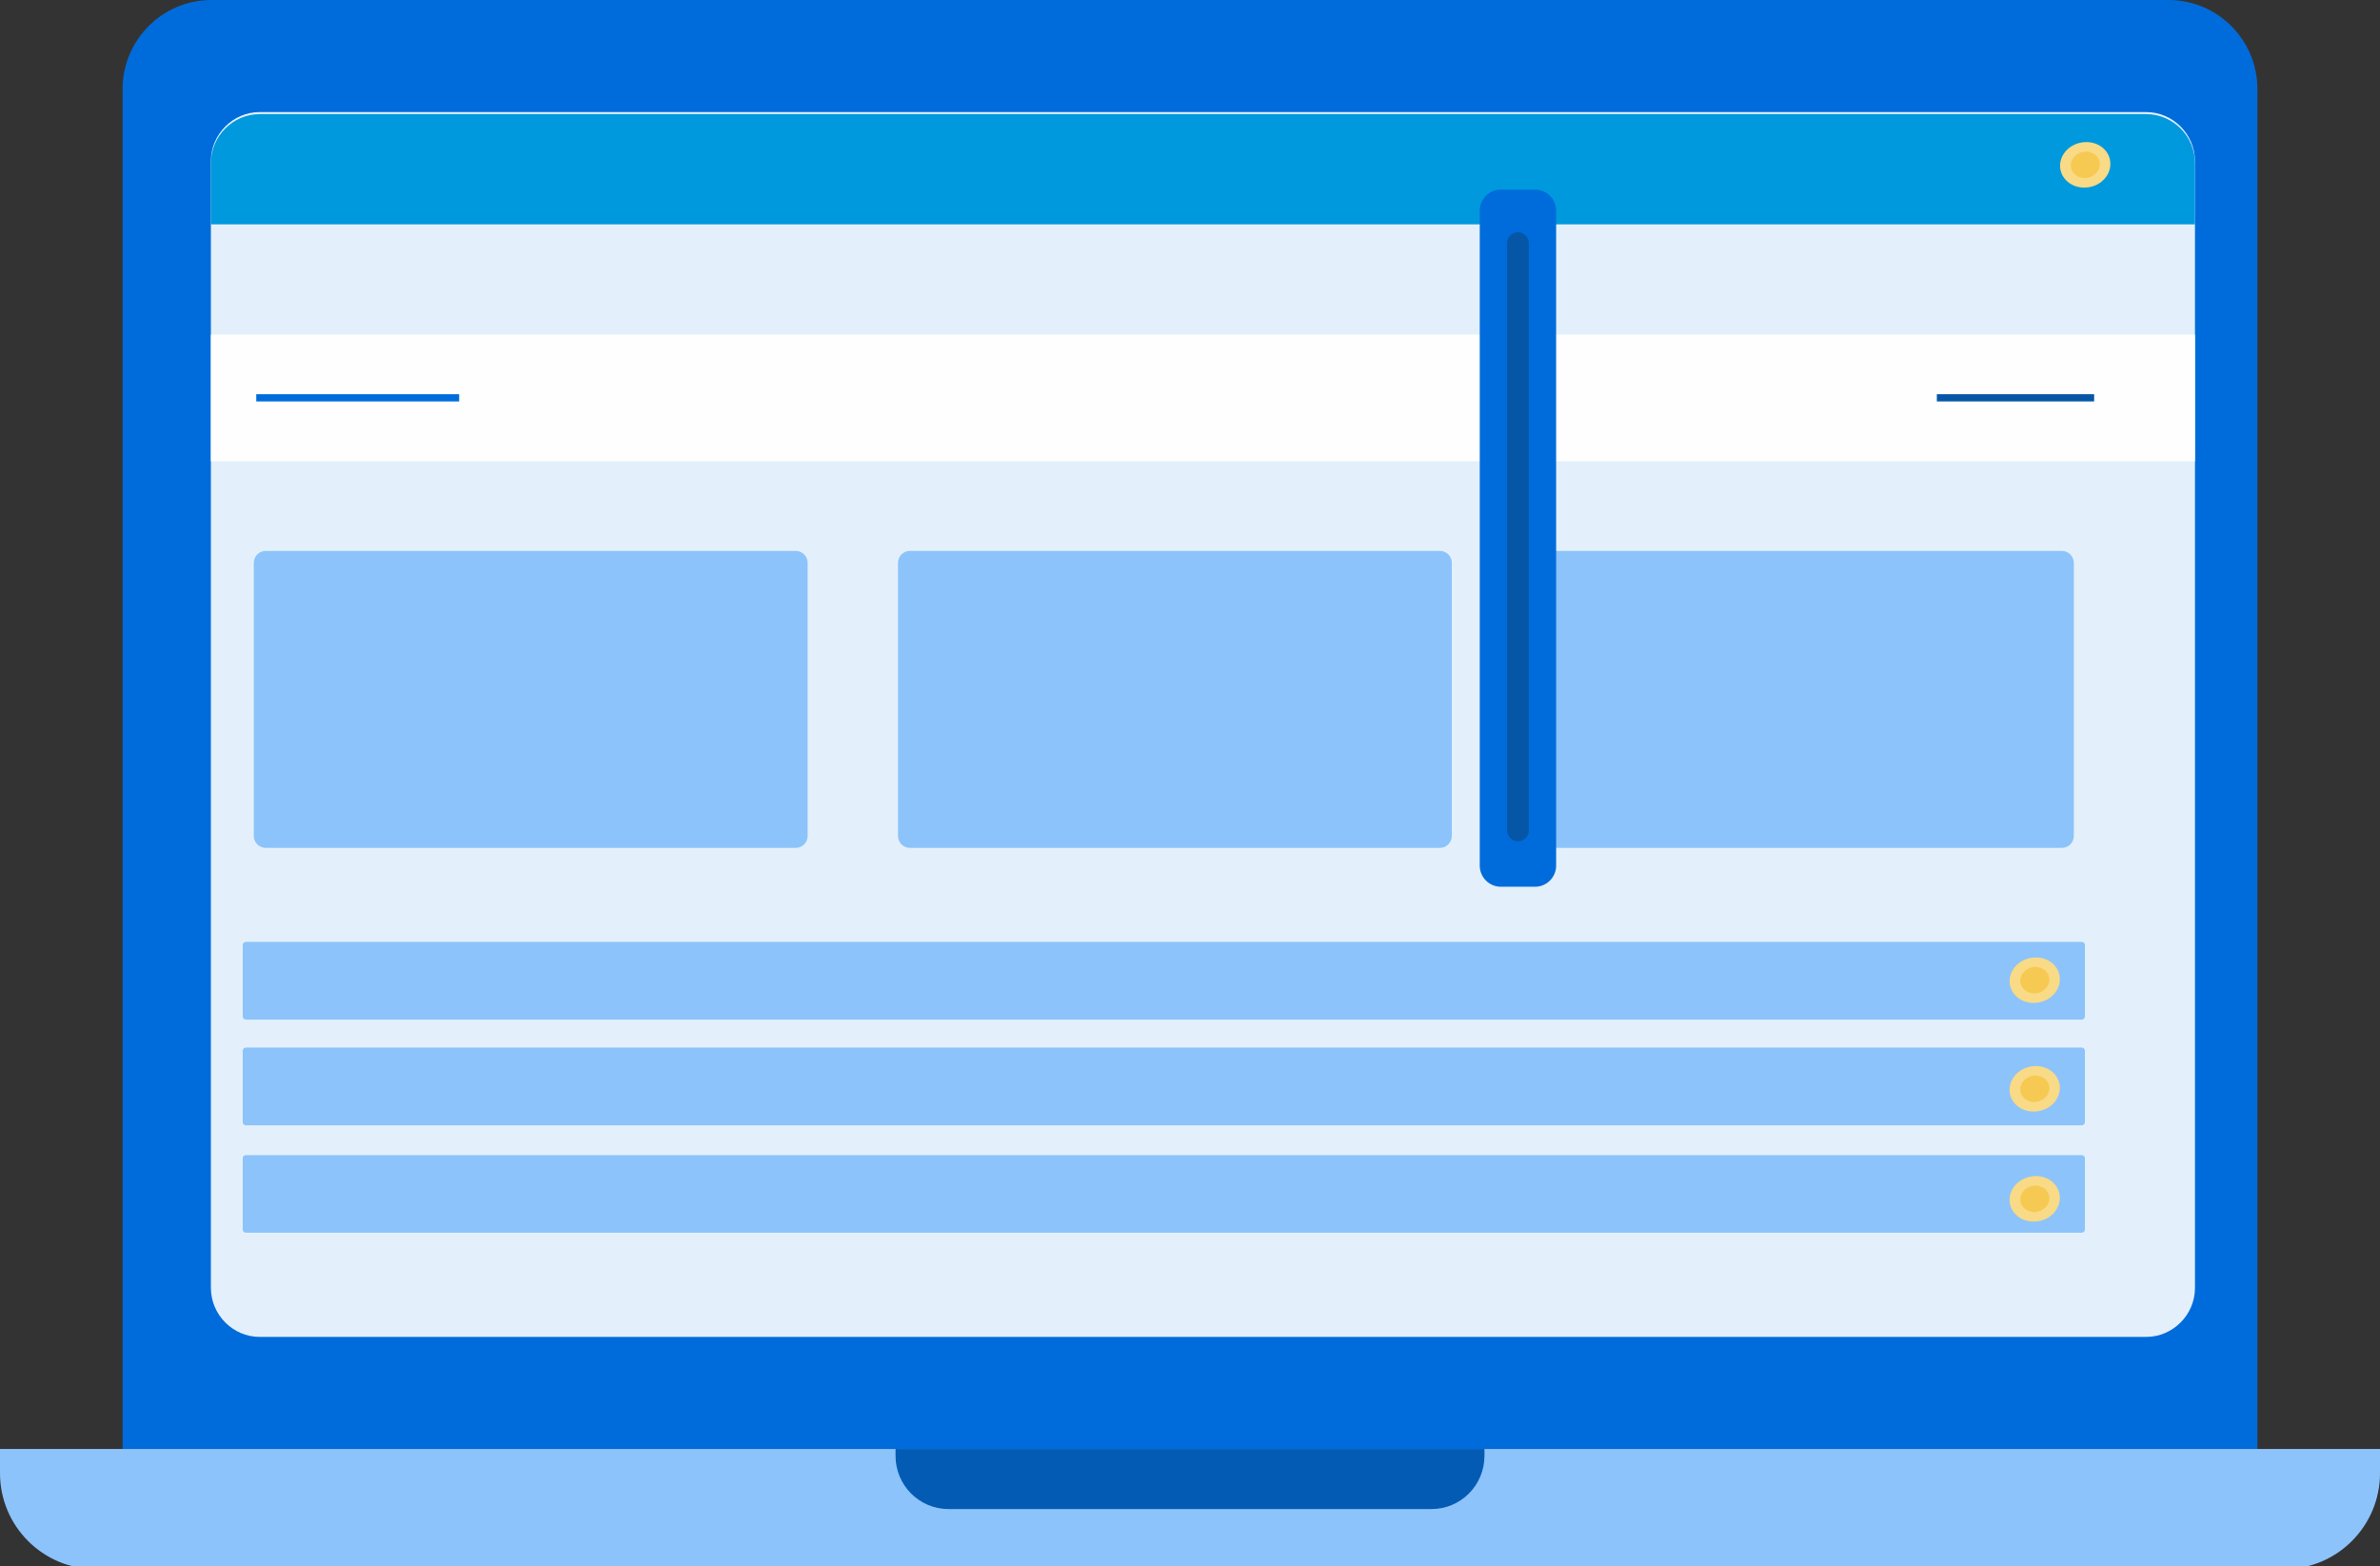 ﻿<?xml version="1.0" encoding="utf-8"?>
<!DOCTYPE svg PUBLIC "-//W3C//DTD SVG 1.1//EN" "http://www.w3.org/Graphics/SVG/1.1/DTD/svg11.dtd">
<svg xmlns="http://www.w3.org/2000/svg" xmlns:xlink="http://www.w3.org/1999/xlink" version="1.1" baseProfile="full" viewBox="0 0 1825.75 1201.61" enable-background="new 0 0 1825.75 1201.61" xml:space="preserve">
	<rect x="0" y="0" width="1825.75" height="1201.61" fill="#333333" stroke="none"/>
	<g>
		<path fill="#006CDB" fill-opacity="1" stroke-width="1.334" stroke-linejoin="round" d="M 1731.71,1111.58L 94.044,1111.58L 94.044,68.311C 94.044,30.606 124.605,0 162.254,0L 1663.5,0C 1701.14,0 1731.71,30.606 1731.71,68.311L 1731.71,1111.58 Z "/>
		<path fill="#8CC3FA" fill-opacity="1" stroke-width="1.334" stroke-linejoin="round" d="M 1752.34,1203.72L 73.408,1203.72C 32.923,1203.72 1.04453e-005,1170.74 1.04453e-005,1130.2L 1.04453e-005,1111.58L 1825.75,1111.58L 1825.75,1130.2C 1825.75,1170.74 1792.83,1203.72 1752.34,1203.72 Z "/>
		<path fill="#045BB3" fill-opacity="1" stroke-width="1.334" stroke-linejoin="round" d="M 1098.13,1157.65L 727.622,1157.65C 705.095,1157.65 686.98,1139.35 686.98,1116.79L 686.98,1111.58L 1138.77,1111.58L 1138.77,1116.79C 1138.77,1139.35 1120.65,1157.65 1098.13,1157.65 Z "/>
		<path fill="#C675D1" fill-opacity="1" fill-rule="evenodd" stroke-width="1.334" stroke-linejoin="round" d="M 710.766,778.077L 1084.27,778.077C 1121.76,778.077 1152.63,808.84 1152.63,846.545L 1152.63,846.545C 1152.63,884.092 1121.76,915.013 1084.27,915.013L 710.766,915.013C 673.117,915.013 642.399,884.092 642.399,846.545L 642.399,846.545C 642.399,808.84 673.117,778.077 710.766,778.077 Z "/>
		<path fill="#E3F0FB" fill-opacity="1" fill-rule="evenodd" stroke-width="1.334" stroke-linejoin="round" d="M 199.273,85.98L 1646.33,85.98C 1666.96,85.98 1683.82,103.018 1683.82,123.685L 1683.82,987.898C 1683.82,1008.57 1666.96,1025.6 1646.33,1025.6L 199.273,1025.6C 178.637,1025.6 161.781,1008.57 161.781,987.898L 161.781,123.685C 161.781,103.018 178.637,85.98 199.273,85.98 Z "/>
		<path fill="#8CC3FA" fill-opacity="1" fill-rule="evenodd" stroke-width="1.334" stroke-linejoin="round" d="M 188.561,722.545L 1597.02,722.545C 1598.28,722.545 1599.38,723.649 1599.38,724.911L 1599.38,779.812C 1599.38,781.074 1598.28,782.178 1597.02,782.178L 188.561,782.178C 187.301,782.178 186.198,781.074 186.198,779.812L 186.198,724.911C 186.198,723.649 187.301,722.545 188.561,722.545 Z "/>
		<path fill="#8CC3FA" fill-opacity="1" fill-rule="evenodd" stroke-width="1.334" stroke-linejoin="round" d="M 188.561,803.634L 1597.02,803.634C 1598.28,803.634 1599.38,804.738 1599.38,806L 1599.38,860.901C 1599.38,862.163 1598.28,863.267 1597.02,863.267L 188.561,863.267C 187.301,863.267 186.198,862.163 186.198,860.901L 186.198,806C 186.198,804.738 187.301,803.634 188.561,803.634 Z "/>
		<path fill="#8CC3FA" fill-opacity="1" fill-rule="evenodd" stroke-width="1.334" stroke-linejoin="round" d="M 188.561,886.143L 1597.02,886.143C 1598.28,886.143 1599.38,887.089 1599.38,888.509L 1599.38,943.252C 1599.38,944.672 1598.28,945.619 1597.02,945.619L 188.561,945.619C 187.301,945.619 186.198,944.672 186.198,943.252L 186.198,888.509C 186.198,887.089 187.301,886.143 188.561,886.143 Z "/>
		<path fill="#0099DD" fill-opacity="1" fill-rule="evenodd" stroke-width="1.334" stroke-linejoin="round" d="M 199.273,87.557L 1646.33,87.557C 1666.96,87.557 1683.82,104.438 1683.82,125.104L 1683.82,172.117L 161.781,172.117L 161.781,125.104C 161.781,104.438 178.637,87.557 199.273,87.557 Z "/>
		<path fill="#F9DA86" fill-opacity="1" fill-rule="evenodd" stroke-width="1.334" stroke-linejoin="round" d="M 1599.7,109.013C 1610.41,108.54 1618.92,116.112 1618.92,125.735C 1618.92,135.359 1610.41,143.563 1599.7,143.878C 1588.98,144.351 1580.32,136.779 1580.32,127.155C 1580.32,117.532 1588.98,109.328 1599.7,109.013 Z "/>
		<path fill="#F6CA52" fill-opacity="1" fill-rule="evenodd" stroke-width="1.334" stroke-linejoin="round" d="M 1599.7,116.27C 1605.84,116.112 1610.88,120.372 1610.88,126.051C 1610.88,131.573 1605.84,136.305 1599.7,136.621C 1593.55,136.779 1588.51,132.519 1588.51,126.84C 1588.51,121.318 1593.55,116.585 1599.7,116.27 Z "/>
		<rect x="161.781" y="256.677" fill="#FEFEFE" fill-opacity="1" fill-rule="evenodd" stroke-width="1.334" stroke-linejoin="round" width="1522.04" height="97.181"/>
		<rect x="196.595" y="302.428" fill="#006CDB" fill-opacity="1" stroke-width="1.334" stroke-linejoin="round" width="155.638" height="5.522"/>
		<rect x="1485.8" y="302.428" fill="#0556A6" fill-opacity="1" stroke-width="1.334" stroke-linejoin="round" width="120.667" height="5.522"/>
		<path fill="#8CC3FA" fill-opacity="1" fill-rule="evenodd" stroke-width="1.334" stroke-linejoin="round" d="M 203.841,650.448L 610.421,650.448C 615.462,650.448 619.558,646.346 619.558,641.298L 619.558,431.791C 619.558,426.743 615.462,422.641 610.421,422.641L 203.841,422.641C 198.8,422.641 194.705,426.743 194.705,431.791L 194.705,641.298C 194.705,646.346 198.8,650.448 203.841,650.448 Z "/>
		<path fill="#8CC3FA" fill-opacity="1" fill-rule="evenodd" stroke-width="1.334" stroke-linejoin="round" d="M 698.007,650.448L 1104.59,650.448C 1109.63,650.448 1113.72,646.346 1113.72,641.298L 1113.72,431.791C 1113.72,426.743 1109.63,422.641 1104.59,422.641L 698.007,422.641C 692.966,422.641 688.87,426.743 688.87,431.791L 688.87,641.298C 688.87,646.346 692.966,650.448 698.007,650.448 Z "/>
		<path fill="#8CC3FA" fill-opacity="1" fill-rule="evenodd" stroke-width="1.334" stroke-linejoin="round" d="M 1175,650.448L 1581.74,650.448C 1586.78,650.448 1590.88,646.346 1590.88,641.298L 1590.88,431.791C 1590.88,426.743 1586.78,422.641 1581.74,422.641L 1175,422.641C 1170.12,422.641 1166.02,426.743 1166.02,431.791L 1166.02,641.298C 1166.02,646.346 1170.12,650.448 1175,650.448 Z "/>
		<path fill="#F9DA86" fill-opacity="1" fill-rule="evenodd" stroke-width="1.334" stroke-linejoin="round" d="M 1560.94,734.535C 1571.66,734.061 1580.16,741.476 1580.16,751.257C 1580.16,760.881 1571.66,768.926 1560.94,769.4C 1550.23,769.873 1541.57,762.3 1541.57,752.677C 1541.57,743.054 1550.23,734.85 1560.94,734.535 Z "/>
		<path fill="#F6CA52" fill-opacity="1" fill-rule="evenodd" stroke-width="1.334" stroke-linejoin="round" d="M 1560.94,741.792C 1567.09,741.634 1572.13,745.893 1572.13,751.573C 1572.13,757.094 1567.09,761.827 1560.94,762.143C 1554.8,762.3 1549.76,757.883 1549.76,752.361C 1549.76,746.84 1554.8,742.107 1560.94,741.792 Z "/>
		<path fill="#F9DA86" fill-opacity="1" fill-rule="evenodd" stroke-width="1.334" stroke-linejoin="round" d="M 1560.94,817.832C 1571.66,817.359 1580.16,824.931 1580.16,834.555C 1580.16,844.178 1571.66,852.382 1560.94,852.697C 1550.23,853.171 1541.57,845.756 1541.57,835.975C 1541.57,826.351 1550.23,818.148 1560.94,817.832 Z "/>
		<path fill="#F6CA52" fill-opacity="1" fill-rule="evenodd" stroke-width="1.334" stroke-linejoin="round" d="M 1560.94,825.089C 1567.09,824.931 1572.13,829.191 1572.13,834.87C 1572.13,840.392 1567.09,845.125 1560.94,845.44C 1554.8,845.598 1549.76,841.339 1549.76,835.659C 1549.76,830.138 1554.8,825.405 1560.94,825.089 Z "/>
		<path fill="#F9DA86" fill-opacity="1" fill-rule="evenodd" stroke-width="1.334" stroke-linejoin="round" d="M 1560.94,902.234C 1571.66,901.761 1580.16,909.333 1580.16,918.957C 1580.16,928.58 1571.66,936.784 1560.94,937.099C 1550.23,937.573 1541.57,930.158 1541.57,920.377C 1541.57,910.753 1550.23,902.708 1560.94,902.234 Z "/>
		<path fill="#F6CA52" fill-opacity="1" fill-rule="evenodd" stroke-width="1.334" stroke-linejoin="round" d="M 1560.94,909.491C 1567.09,909.333 1572.13,913.593 1572.13,919.272C 1572.13,924.794 1567.09,929.527 1560.94,929.842C 1554.8,930 1549.76,925.741 1549.76,920.061C 1549.76,914.54 1554.8,909.807 1560.94,909.491 Z "/>
		<path fill="#006CDB" fill-opacity="1" stroke-width="1.334" stroke-linejoin="round" d="M 1177.52,680.265L 1151.37,680.265C 1142.39,680.265 1135.15,673.008 1135.15,664.015L 1135.15,161.705C 1135.15,152.713 1142.39,145.456 1151.37,145.456L 1177.52,145.456C 1186.5,145.456 1193.75,152.713 1193.75,161.705L 1193.75,664.015C 1193.75,673.008 1186.5,680.265 1177.52,680.265 Z "/>
		<path fill="#0556A6" fill-opacity="1" stroke-width="1.334" stroke-linejoin="round" d="M 1156.1,186.473C 1156.1,181.898 1159.88,178.112 1164.45,178.112C 1169.02,178.112 1172.8,181.898 1172.8,186.473L 1172.8,637.038C 1172.8,641.613 1169.02,645.4 1164.45,645.4C 1159.88,645.4 1156.1,641.613 1156.1,637.038L 1156.1,186.473 Z "/>
	</g>
</svg>
